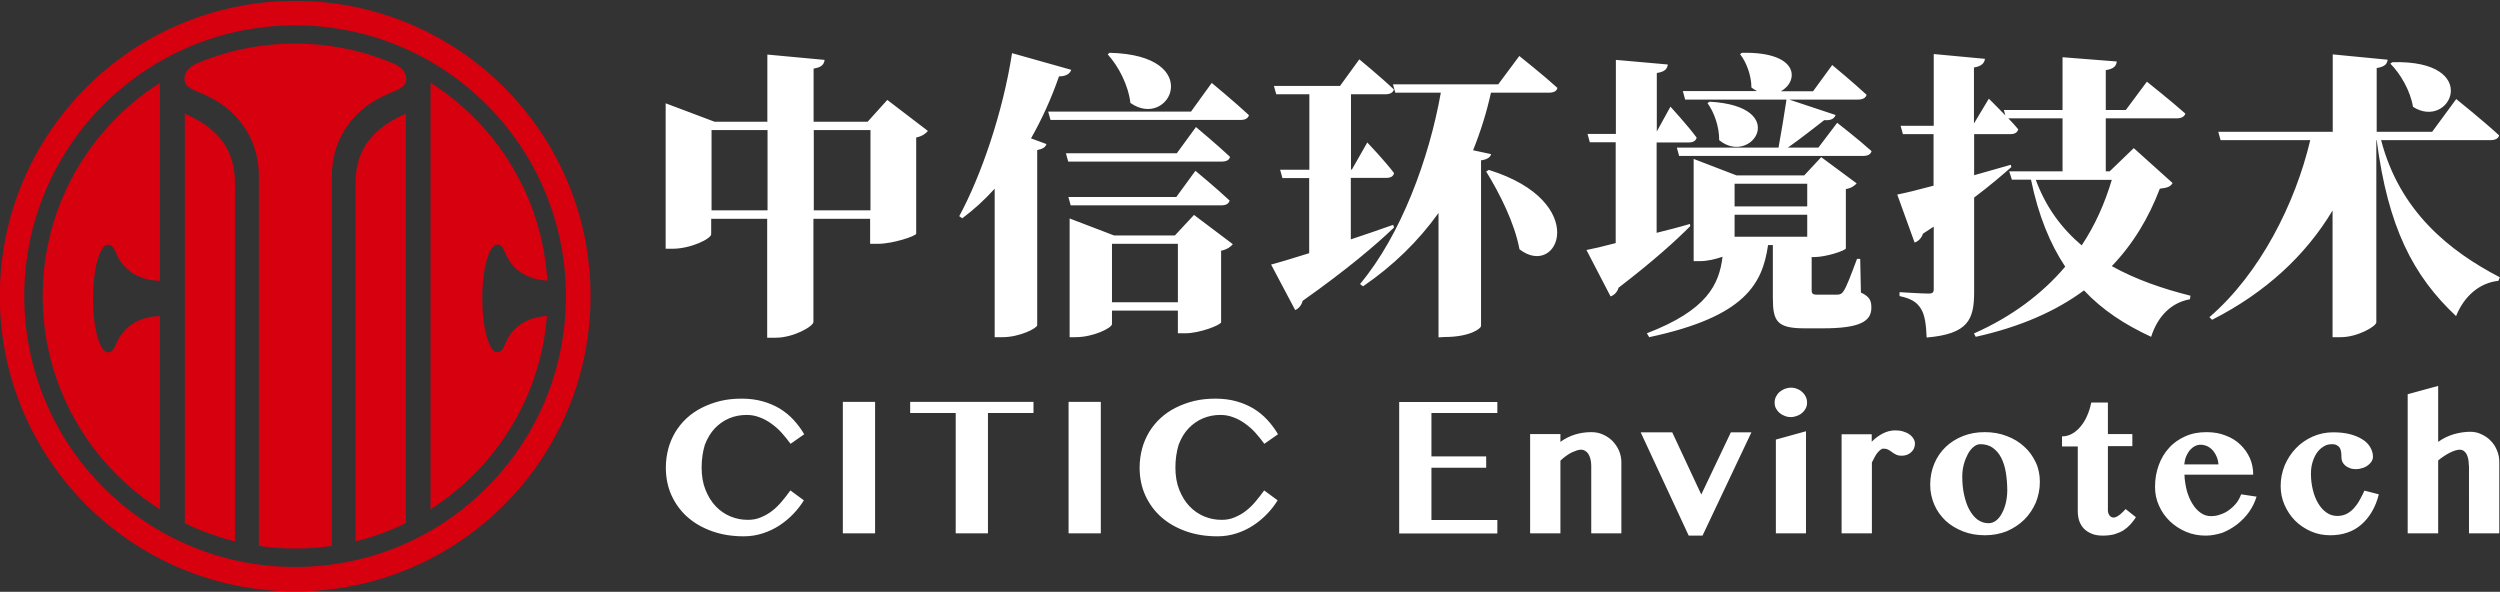 <?xml version="1.0" encoding="utf-8"?>
<!-- Generator: Adobe Illustrator 25.0.0, SVG Export Plug-In . SVG Version: 6.00 Build 0)  -->
<svg version="1.1" id="图层_1" xmlns="http://www.w3.org/2000/svg" xmlns:xlink="http://www.w3.org/1999/xlink" x="0px" y="0px"
	 viewBox="0 0 1411 334" style="enable-background:new 0 0 1411 334;" xml:space="preserve">
<rect x="0" y="0" width="1411" height="334" fill="#333333" stroke="none"/>
<style type="text/css">
	.st0{fill:#FFFFFF;}
	.st1{fill-rule:evenodd;clip-rule:evenodd;fill:#D7000F;}
</style>
<path class="st0" d="M1405.6,79.1c2.5,0,4.5-0.8,4.9-2.7c-8.9-8.2-24.2-20.5-24.2-20.5l-13.6,18.5h-31.3v-36
	c4.7-0.7,5.9-2.4,6.2-4.7l-31-3v43.7H1252l1.3,4.7h50.6c-8.4,35.7-28.4,75.4-56.9,99.9l1.5,1.5c30.1-15.3,52.8-36.3,68-61.7v71.5
	h4.7c9.3,0,20-6.1,20-8.4V79.1h0.2c6.4,49.1,20.5,76.5,44.8,99.3c4.7-11.6,13.5-18.8,23.9-19.9l0.8-2c-28.1-14.6-56.5-37-67-77.4
	H1405.6z M1349.1,35.9c5.7,5.7,11.3,15.3,12.8,24.4c21.2,13.6,39.5-26.6-11.6-25.2L1349.1,35.9z M1204.3,83.6l-13.6,13.1h-2.2V66.8
	h40c2.4,0,4.4-0.8,4.9-2.7c-8.1-7.2-21.7-18-21.7-18l-11.9,16h-11.3V39.6c4.7-0.8,5.9-2.4,6.2-4.9l-30.6-2.4v29.8H1131l0.8,3
	c-4.7-4.9-9.3-9.4-9.3-9.4l-8.4,14V38.1c4.2-0.7,5.9-2.4,6.2-4.9l-28.9-2.7V71h-18.7l1.3,4.7h17.3v29.1c-8.9,2.4-16.2,4.2-20.5,5
	l9.8,27.1c2.2-0.7,4-2.7,4.7-5l6.1-4v35.3c0,1.9-0.7,2.5-3,2.5c-3.2,0-16.3-0.8-16.3-0.8v2.2c7.2,1.5,10.1,3.9,12.1,7.2
	c2.2,3.5,2.9,8.9,3.2,16.2c23.6-2,26.8-10.3,26.8-25.7v-53.3c8.9-6.7,15.8-12.6,21-17.2l-0.3-1.3c-6.9,2-14,4-20.7,5.9V75.7h20.4
	c2.4,0,4-0.8,4.5-2.7c-1.5-1.9-3.5-4-5.6-6.2h30.6v29.9H1134l1.5,4.7h10.8c4.2,20.4,10.8,36.3,19.3,49.1
	c-13.1,15.5-30.5,28.4-51.5,37.7l1,1.9c25.2-5.6,45.3-14.5,61.1-26.2c10.4,11.1,23,19.3,37.9,26.2c3.7-11.6,11.3-19.3,21.9-21.2
	l0.3-2c-15.5-3.9-30.8-9.1-44.4-16.7c12.1-12.6,20.9-27.4,27.1-43.7c4.4-0.5,6.1-1.2,7.2-3.2L1204.3,83.6z M1191.9,101.5
	c-3.9,13.1-9.4,25.6-17,37c-11.3-9.6-20.2-21.5-25.9-37H1191.9z M1049.9,146.1h-1.8c-3.4,9.1-5.9,15.8-7.6,18.2
	c-1,1.5-1.7,1.9-3.4,2h-5.2h-6.4c-2.5,0-3-0.7-3-2.5v-18.7h1.3c6.9,0,17.8-3.7,18-4.9v-33.5c3.2-0.5,5-2,6.1-3.2l-20-14.8l-9.6,10.3
	h-38.2l-24.2-9.3v57.7h3.2c4.7,0,9.4-1.2,13.1-2.5c-1.9,15.6-8.6,30.1-42.7,43.2l1.3,2.2c54.3-11.6,63.9-30.1,67.1-52h2.7v29.8
	c0,13.1,2.2,17.2,17.8,17.2h10.6c20.6,0,27.2-3.9,27.2-11.6c0-3.9-0.8-6.2-5.9-8.6L1049.9,146.1z M979,121.2h41v12.4h-41V121.2z
	 M1020,103.7v12.8h-41v-12.8H1020z M953.8,126.4c-6.4,1.9-12.8,3.5-18.8,5v-51h18.2c2.2,0,3.9-0.8,4.4-2.7
	c-4.9-6.7-14.8-17.5-14.8-17.5l-7.7,14v-33c4.7-0.7,5.9-2.4,6.2-4.8l-29.3-2.6v41.8h-16l1.3,4.7h14.6v56.9
	c-7.1,1.9-12.8,3.2-16.5,3.9l13.6,26.2c2-0.7,3.9-2.5,4.5-4.9c19.7-15.1,32.6-26.8,40.5-34.8L953.8,126.4z M963.7,58.2
	c3.7,5,6.7,13.3,6.6,20.9c18.3,15,40.7-19.2-5.4-21.7L963.7,58.2z M951.1,56.2h57.2c-1.2,7.9-3,19-4.5,27.1h-57.4l1.3,4.7h103.9
	c2.5,0,4.2-0.8,4.7-2.7c-7.3-6.6-19.4-16-19.4-16l-10.6,14h-17.2c7.4-5.2,15-11.3,20.5-15.5c3.7,0.3,5.7-0.8,6.4-2.9l-26.2-8.7h38.9
	c2.4,0,4.3-0.8,4.8-2.7c-7.2-6.7-19.4-16.8-19.4-16.8l-10.8,14.8h-18.2c10.1-5.4,10.9-22.4-22-21.7l-1,0.8
	c3.4,4.2,6.4,11.8,6.4,18.8c1,0.8,2.2,1.5,3.2,2h-41.9L951.1,56.2z M838.8,96.8c7.6,12.4,16,28.9,18.8,43.9
	c22,17,40.5-26.8-17.3-44.8L838.8,96.8z M831.4,84.8c4.2-10.4,7.6-21.2,10.1-32.5h32.8c2.4,0,4.4-0.8,4.7-2.7
	c-7.9-7.2-21.5-18-21.5-18l-11.9,16h-59.4l1.3,4.7h25.7c-6.6,37.3-22.5,80.4-45.6,108l1.7,1.3c17-11.6,31.3-25.6,42.6-41.4v70.2
	l3.5-0.2c14.1,0,20.4-4.7,20.5-6.2V90.5c3.5-0.5,5.2-1.7,5.7-3.5L831.4,84.8z M786.3,126.9c-8.1,2.9-16.1,5.6-23.9,8.2v-34.7h20
	c2.4,0,4-0.8,4.4-2.7c-5-6.7-15.1-17.3-15.1-17.3l-8.7,15.3h-0.5V53.2h19.5c2.4,0,4.2-0.8,4.7-2.7c-7.2-6.9-19.5-17-19.5-17
	l-10.9,15h-37.3l1.3,4.7h18.7v42.6h-16.5l1.3,4.7h15.1v42.4c-9.3,2.9-16.8,5.2-21.5,6.4l13.6,25.7c2-0.8,3.7-2.9,4.2-5.2
	c25.1-17.7,41.6-31.8,51.6-41.4L786.3,126.9z M672.2,63h-80.6l1.3,4.7h107.3c2.4,0,4.2-0.8,4.7-2.7c-7.7-7.2-21-18.2-21-18.2
	L672.2,63z M663.1,132.9h-34.3l-25.1-9.6v67h3.4c9.9,0,20.5-5.2,20.5-7.4v-7.6h37.2v12.8h4.2c8.2,0,20-4.7,20.2-6.2v-40.4
	c3.5-0.7,5.6-2.4,6.6-3.7l-21.9-16.5L663.1,132.9z M627.6,170.6v-33h37.2v33H627.6z M689.3,115.9c2.4,0,4.2-0.8,4.7-2.7
	c-7.1-6.7-19.3-16.8-19.3-16.8l-10.8,14.8H603l1.3,4.7H689.3z M689.5,91.2c2.5,0,4.4-0.8,4.7-2.7c-7.1-6.7-19.2-16.8-19.2-16.8
	l-10.8,14.8h-62.6l1.3,4.7H689.5z M571.2,30c-5.2,33.6-17.5,69.3-29.8,92l1.7,1.2c6.6-4.9,12.6-10.4,18.3-16.7v83.8h4.5
	c9.4,0,19.2-4.9,19.5-6.7V84.7c3.4-0.7,4.7-1.7,5.2-3.4l-8.7-3.2c5.9-10.4,11.3-22,15.8-35c4,0,6.2-1.5,6.9-3.7L571.2,30z
	 M625.2,30.7c6.1,6.7,11.6,17.3,12.8,27.4c22.2,15.6,42.6-27.1-11.8-28.3L625.2,30.7z M500.8,56.4l-11.1,12.3h-30.5V38.7
	c4.7-0.7,5.9-2.5,6.2-4.9l-32.3-3v37.9h-29.8l-27.6-10.4v82.1h3.7c10.6,0,22-5.7,22-8.2v-8.7h31.6v67.1h4.9c9.9,0,21.2-6.4,21.2-8.9
	v-58.2h32v14.1h4.5c8.4,0,21.4-4.4,21.5-5.7V77.6c3.5-0.7,5.6-2.4,6.6-3.7L500.8,56.4z M401.6,118.6V73.4h31.6v45.3H401.6z
	 M459.3,118.6V73.4h32v45.3H459.3z"/>
<path class="st0" d="M1393.4,262.7c0-2.9-0.5-5.1-1.4-6.6c-0.9-1.5-2.1-2.3-3.6-2.3c-0.7,0-1.5,0.1-2.5,0.4c-1,0.3-2,0.7-3.2,1.3
	c-1.1,0.6-2.3,1.2-3.4,2c-1.1,0.7-2.2,1.5-3.2,2.4V301h-17.2v-78.5l17.2-4.7l0,31.6c2.6-1.9,5.5-3.3,8.7-4.3
	c3.2-0.9,6.3-1.4,9.3-1.4c2.3,0,4.4,0.4,6.4,1.4c2,0.9,3.8,2.1,5.3,3.7c1.5,1.5,2.7,3.4,3.5,5.4c0.9,2.1,1.3,4.3,1.3,6.7V301h-17.1
	V262.7z M1316.2,250.7c-1.8,0-3.5,0.4-4.9,1.4c-1.5,0.9-2.7,2.1-3.8,3.7c-1,1.5-1.8,3.3-2.4,5.4c-0.6,2-0.8,4.2-0.8,6.4
	c0,3.1,0.4,6.1,1.1,9c0.7,2.8,1.7,5.4,3,7.5c1.3,2.2,2.8,3.9,4.7,5.2c1.8,1.3,3.9,1.9,6.1,1.9c1.9,0,3.6-0.4,5.1-1.1
	c1.5-0.8,2.9-1.8,4.1-3.1c1.2-1.3,2.3-2.8,3.3-4.6c1-1.7,1.9-3.6,2.8-5.5l8.1,2.1c-0.9,3.7-2.2,6.9-3.9,9.8c-1.7,2.9-3.7,5.3-6,7.3
	c-2.3,2-4.9,3.5-7.9,4.5c-2.9,1-6.1,1.5-9.6,1.5c-3.9,0-7.5-0.7-10.9-2.2c-3.4-1.5-6.4-3.5-8.9-6c-2.5-2.5-4.5-5.5-6-8.9
	c-1.5-3.4-2.2-7-2.2-10.7c0-4.1,0.8-8,2.3-11.7c1.6-3.7,3.7-6.9,6.4-9.7c2.7-2.8,5.8-4.9,9.4-6.5c3.6-1.6,7.5-2.4,11.5-2.4
	c3.4,0,6.5,0.3,9.3,1c2.8,0.7,5.2,1.7,7.1,2.9c2,1.2,3.5,2.7,4.5,4.4c1,1.7,1.6,3.5,1.6,5.5c0,0.9-0.3,1.8-0.8,2.7
	c-0.6,0.8-1.3,1.6-2.2,2.2c-0.9,0.7-1.9,1.2-3.1,1.5c-1.2,0.4-2.3,0.6-3.5,0.6c-1.4,0-2.5-0.2-3.5-0.6c-1-0.4-1.9-0.9-2.6-1.5
	c-0.7-0.6-1.2-1.3-1.6-2.1c-0.3-0.8-0.5-1.6-0.5-2.4c0-0.8,0-1.7-0.1-2.6c-0.1-0.9-0.3-1.7-0.6-2.4c-0.3-0.7-0.9-1.3-1.6-1.7
	C1318.6,251,1317.6,250.7,1316.2,250.7z M1252.1,262.1c-0.1-1.7-0.5-3.2-1.1-4.5c-0.6-1.4-1.3-2.5-2.2-3.5c-0.9-1-1.9-1.7-3.1-2.3
	c-1.2-0.5-2.4-0.8-3.8-0.8c-1.1,0-2.1,0.3-3.1,0.8c-1,0.5-1.9,1.3-2.8,2.2c-0.8,1-1.5,2.1-2.1,3.5c-0.6,1.4-0.9,2.9-1.1,4.6H1252.1z
	 M1244.9,302.3c-4,0-7.7-0.7-11.2-2.2c-3.5-1.5-6.5-3.5-9.1-6c-2.6-2.5-4.6-5.4-6.1-8.8c-1.5-3.3-2.2-6.8-2.2-10.5
	c0-4.4,0.7-8.5,2.1-12.3c1.4-3.8,3.3-7,5.9-9.8c2.5-2.8,5.6-4.9,9.2-6.5c3.6-1.6,7.5-2.3,11.9-2.3c3.9,0,7.5,0.6,10.7,1.9
	c3.3,1.2,6,2.9,8.3,5.1c2.3,2.2,4.1,4.7,5.4,7.6c1.3,2.9,1.9,6,1.9,9.4h-38.8c0.1,3.1,0.6,6,1.3,8.9c0.8,2.8,1.8,5.3,3.2,7.5
	c1.3,2.2,2.9,3.9,4.6,5.1c1.8,1.3,3.7,1.9,5.9,1.9c1.9,0,3.7-0.3,5.5-1c1.8-0.6,3.5-1.5,5-2.7c1.5-1.1,2.8-2.4,4-3.9
	c1.1-1.5,1.9-3.1,2.5-4.7l8.7,1.3c-0.9,3-2.3,5.9-4.2,8.6c-1.9,2.7-4.2,5-6.7,7c-2.6,2-5.4,3.6-8.4,4.8
	C1251.1,301.7,1248,302.3,1244.9,302.3z M1163.8,251.9v-5.6c2,0,3.9-0.5,5.7-1.5c1.8-1,3.4-2.4,4.8-4.1c1.4-1.7,2.7-3.7,3.7-6.1
	c1-2.3,1.8-4.8,2.3-7.4h9.4v17.8h13.8v6.8h-13.8v36.2c0,1.1,0.3,2.1,0.9,2.9c0.6,0.8,1.4,1.2,2.4,1.2c0.6,0,1.2-0.2,1.9-0.6
	c0.7-0.4,1.4-0.9,2-1.4c0.6-0.5,1.2-1.1,1.7-1.6c0.5-0.5,0.9-0.9,1.1-1.2l5.8,4.6c-0.9,1.5-2,2.8-3.1,4.1c-1.1,1.2-2.4,2.3-3.9,3.3
	c-1.5,0.9-3.1,1.6-5,2.2c-1.9,0.5-4.1,0.8-6.6,0.8c-2.4,0-4.4-0.3-6.2-1c-1.7-0.7-3.2-1.6-4.4-2.8c-1.2-1.2-2.1-2.7-2.7-4.3
	c-0.6-1.7-0.9-3.6-0.9-5.6v-36.6H1163.8z M1122.3,295.3c1.6,0,3-0.5,4.3-1.5c1.3-1,2.4-2.4,3.3-4.1c0.9-1.7,1.7-3.7,2.2-5.9
	c0.5-2.2,0.8-4.6,0.8-7c0-3.6-0.3-7-0.8-10.1c-0.5-3.2-1.4-5.9-2.6-8.3c-1.2-2.4-2.8-4.2-4.7-5.6c-1.9-1.4-4.3-2.1-7.1-2.1
	c-1.3,0-2.6,0.5-3.8,1.5c-1.2,1-2.3,2.3-3.2,4c-0.9,1.7-1.7,3.6-2.3,5.8c-0.6,2.2-0.9,4.5-0.9,6.9c0,3.6,0.3,7,1,10.2
	c0.7,3.2,1.6,6,2.9,8.4c1.3,2.4,2.8,4.3,4.6,5.7C1118,294.6,1120,295.3,1122.3,295.3z M1120.3,302.1c-4.4,0-8.6-0.7-12.4-2.2
	c-3.8-1.5-7.1-3.5-9.8-6c-2.7-2.6-4.9-5.6-6.4-9.1c-1.5-3.5-2.3-7.2-2.3-11.2c0-4.3,0.8-8.3,2.3-11.9c1.5-3.6,3.7-6.8,6.4-9.4
	c2.7-2.6,6-4.7,9.8-6.2c3.8-1.5,7.9-2.2,12.3-2.2c4.4,0,8.6,0.7,12.4,2.2c3.8,1.4,7.1,3.4,9.9,6c2.8,2.5,4.9,5.5,6.5,8.9
	c1.6,3.4,2.3,7.1,2.3,11c0,4.1-0.8,8-2.3,11.7c-1.6,3.6-3.7,6.8-6.5,9.6c-2.8,2.7-6.1,4.9-9.8,6.5
	C1128.9,301.3,1124.8,302.1,1120.3,302.1z M1056.4,301h-17v-55.9h17v4.2c1.9-1.9,4-3.5,6.2-4.6c2.3-1.2,4.6-1.8,7.2-1.8
	c1.5,0,3,0.2,4.3,0.6c1.3,0.4,2.5,0.9,3.5,1.6c1,0.7,1.8,1.5,2.3,2.4c0.6,0.9,0.9,1.9,0.9,2.9c0,1-0.2,1.9-0.6,2.8
	c-0.4,0.8-0.9,1.5-1.6,2.1c-0.7,0.6-1.5,1.1-2.3,1.4c-0.9,0.3-1.8,0.5-2.8,0.5c-1.4,0-2.5-0.2-3.3-0.6c-0.9-0.4-1.6-0.9-2.3-1.4
	c-0.7-0.5-1.4-1-2.2-1.4c-0.7-0.4-1.7-0.6-2.7-0.6c-0.6,0-1.1,0.2-1.7,0.7c-0.6,0.4-1.1,1-1.7,1.7c-0.6,0.7-1.1,1.5-1.6,2.5
	c-0.5,0.9-1,1.9-1.5,2.9V301z M1001.6,227.2c0-1.1,0.2-2.2,0.7-3.2c0.5-1,1.1-1.9,2-2.7c0.8-0.7,1.8-1.3,2.9-1.8
	c1.1-0.4,2.3-0.7,3.6-0.7c1.2,0,2.4,0.2,3.5,0.7c1.1,0.4,2.1,1,2.9,1.8c0.8,0.7,1.5,1.6,2,2.7c0.5,1,0.7,2.1,0.7,3.2
	c0,1.2-0.2,2.2-0.7,3.2c-0.5,1-1.2,1.9-2,2.6c-0.8,0.7-1.8,1.3-2.9,1.7c-1.1,0.4-2.3,0.7-3.5,0.7c-1.3,0-2.5-0.2-3.6-0.7
	c-1.1-0.4-2.1-1-2.9-1.7c-0.8-0.7-1.5-1.6-2-2.6C1001.8,229.5,1001.6,228.4,1001.6,227.2z M1002.3,248.1l17-4.7V301h-17V248.1z
	 M943.8,244l16.4,35.1l16.7-35.1h11.6l-27.6,58.3h-7.8L926,244H943.8z M898.1,262.7c0-1.4-0.2-2.7-0.5-3.8c-0.3-1.1-0.7-2-1.2-2.8
	c-0.5-0.7-1.1-1.3-1.8-1.7c-0.7-0.4-1.4-0.6-2.1-0.6c-0.7,0-1.6,0.1-2.5,0.4c-0.9,0.3-1.9,0.7-3,1.2c-1,0.5-2.1,1.2-3.2,2
	c-1.1,0.8-2.1,1.6-3.1,2.6v41h-17.1v-56h17.1l0,4.4c2.6-1.9,5.4-3.3,8.4-4.2c3-0.9,6-1.3,9-1.3c2.3,0,4.5,0.4,6.5,1.3
	c2.1,0.9,3.9,2.1,5.4,3.6c1.5,1.5,2.8,3.4,3.7,5.4c0.9,2.1,1.4,4.3,1.4,6.7V301h-17V262.7z M845.1,226.8v6.3h-37.2v24.5h30.9v6.4
	h-30.9v29.5h37.2v7.6h-55.4v-74.2H845.1z M663.4,263.8c0,4.8,0.7,9,2.2,12.7c1.5,3.7,3.4,6.8,5.8,9.3c2.4,2.5,5.2,4.4,8.3,5.7
	c3.2,1.3,6.4,1.9,9.8,1.9c2.6,0,5-0.4,7.3-1.4c2.2-0.9,4.4-2.1,6.3-3.6c2-1.5,3.8-3.3,5.5-5.3c1.7-2,3.3-4.1,4.9-6.3l7.6,5.6
	c-1.6,2.6-3.6,5.2-5.9,7.6c-2.3,2.4-4.9,4.6-7.8,6.5c-2.9,1.9-6,3.4-9.4,4.5c-3.4,1.1-7,1.7-10.8,1.7c-6.4,0-12.3-0.9-17.7-2.8
	c-5.4-1.9-10-4.5-13.9-7.9c-3.9-3.4-6.9-7.5-9.1-12.2c-2.2-4.8-3.3-10.1-3.3-15.9c0-3.7,0.5-7.3,1.4-10.7c0.9-3.4,2.3-6.5,4-9.4
	c1.8-2.9,3.9-5.5,6.4-7.8c2.5-2.3,5.4-4.3,8.6-5.9c3.2-1.6,6.7-2.9,10.4-3.8c3.8-0.9,7.8-1.3,12-1.3c4.3,0,8.2,0.5,11.8,1.5
	c3.6,1,6.8,2.4,9.7,4.1c2.9,1.8,5.5,3.9,7.8,6.4c2.3,2.5,4.3,5.2,6,8.1l-7.7,5.4c-1.6-2.2-3.3-4.3-5.1-6.3c-1.8-2-3.8-3.7-5.9-5.2
	c-2.1-1.5-4.3-2.7-6.6-3.5c-2.3-0.9-4.7-1.3-7.2-1.3c-3.4,0-6.7,0.6-9.8,1.9c-3.1,1.3-5.8,3.2-8.2,5.7c-2.4,2.5-4.2,5.6-5.6,9.3
	C664.1,254.8,663.4,259,663.4,263.8z M603.1,226.8h18.2V301h-18.2V226.8z M583.3,226.8v6.3h-25.7V301h-18.2v-67.9h-25.7v-6.3H583.3z
	 M475.7,226.8h18.2V301h-18.2V226.8z M396,263.8c0,4.8,0.7,9,2.2,12.7c1.5,3.7,3.4,6.8,5.8,9.3c2.4,2.5,5.2,4.4,8.3,5.7
	c3.2,1.3,6.4,1.9,9.8,1.9c2.6,0,5-0.4,7.3-1.4c2.2-0.9,4.4-2.1,6.3-3.6c2-1.5,3.8-3.3,5.5-5.3c1.7-2,3.3-4.1,4.9-6.3l7.6,5.6
	c-1.6,2.6-3.6,5.2-5.9,7.6c-2.3,2.4-4.9,4.6-7.8,6.5c-2.9,1.9-6,3.4-9.4,4.5c-3.4,1.1-7,1.7-10.8,1.7c-6.4,0-12.3-0.9-17.7-2.8
	c-5.4-1.9-10-4.5-13.9-7.9c-3.9-3.4-6.9-7.5-9.1-12.2c-2.2-4.8-3.3-10.1-3.3-15.9c0-3.7,0.5-7.3,1.4-10.7c0.9-3.4,2.3-6.5,4-9.4
	c1.8-2.9,3.9-5.5,6.4-7.8c2.5-2.3,5.4-4.3,8.6-5.9c3.2-1.6,6.7-2.9,10.4-3.8c3.8-0.9,7.8-1.3,12-1.3c4.3,0,8.2,0.5,11.8,1.5
	c3.6,1,6.8,2.4,9.7,4.1c2.9,1.8,5.5,3.9,7.8,6.4c2.3,2.5,4.3,5.2,6,8.1l-7.7,5.4c-1.6-2.2-3.3-4.3-5.1-6.3c-1.8-2-3.8-3.7-5.9-5.2
	c-2.1-1.5-4.3-2.7-6.6-3.5c-2.3-0.9-4.7-1.3-7.2-1.3c-3.4,0-6.7,0.6-9.8,1.9c-3.1,1.3-5.8,3.2-8.2,5.7c-2.3,2.5-4.2,5.6-5.6,9.3
	C396.7,254.8,396,259,396,263.8z"/>
<path class="st1" d="M200.7,103.5v202c9.9-2.4,19.4-5.9,28.4-10.3V64.1c-3,1.4-8.9,4.1-13.6,7.9C205.7,79.7,200.7,89.5,200.7,103.5"
	/>
<path class="st1" d="M117.9,72c-4.7-3.7-10.6-6.5-13.6-7.9v231.2c9,4.4,18.5,7.8,28.3,10.3V103.5C132.6,89.5,127.6,79.7,117.9,72"/>
<path class="st1" d="M223.1,36.3c-17.3-7.5-36.4-11.7-56.5-11.7c-20,0-39,4.1-56.2,11.5c-2.7,1.4-6.3,4.1-6.3,8.3
	c0,7.5,10.5,6,23.6,16.4c12.1,9.7,18.4,23.3,18.4,38.5v208.8c6.7,1,13.6,1.5,20.6,1.5c7,0,13.9-0.5,20.6-1.5V99.3
	c0-15.2,6.3-28.8,18.4-38.5c13.1-10.4,23.6-8.8,23.6-16.4C229.2,40.3,225.8,37.7,223.1,36.3"/>
<path class="st1" d="M166.6,0.5C74.6,0.5-0.1,75.1-0.1,167.1c0,92.1,74.6,166.7,166.7,166.7c92.1,0,166.7-74.6,166.7-166.7
	C333.3,75.1,258.7,0.5,166.6,0.5 M166.6,320c-84.5,0-152.9-68.4-152.9-152.9c0-84.4,68.4-152.8,152.9-152.8
	c84.4,0,152.8,68.4,152.8,152.8C319.5,251.6,251.1,320,166.6,320z"/>
<path class="st1" d="M24.1,167.1c0,50.6,26.4,95.1,66.2,120.4V178.4c-16.2,0.4-22.2,10.3-24,14.1c-1.5,3.1-2.4,6.4-5.3,6.4
	c-4.7,0-8.5-13.6-8.5-30.4c0-16.8,3.8-30.4,8.5-30.4c2.8,0,3.8,3.3,5.3,6.4c1.8,3.8,7.8,13.6,24,14V46.8
	C50.5,72,24.1,116.5,24.1,167.1"/>
<path class="st1" d="M285.9,192.4c-1.5,3.1-2.4,6.4-5.2,6.4c-4.7,0-8.5-13.6-8.5-30.4c0-16.8,3.8-30.4,8.5-30.4
	c2.8,0,3.8,3.3,5.2,6.4c1.8,3.7,7.5,13.2,23,14c-2.8-47-28.4-87.9-65.9-111.7v240.7c36.8-23.4,62.1-63.2,65.7-109.1
	C293.3,179.3,287.6,188.7,285.9,192.4"/>
</svg>
